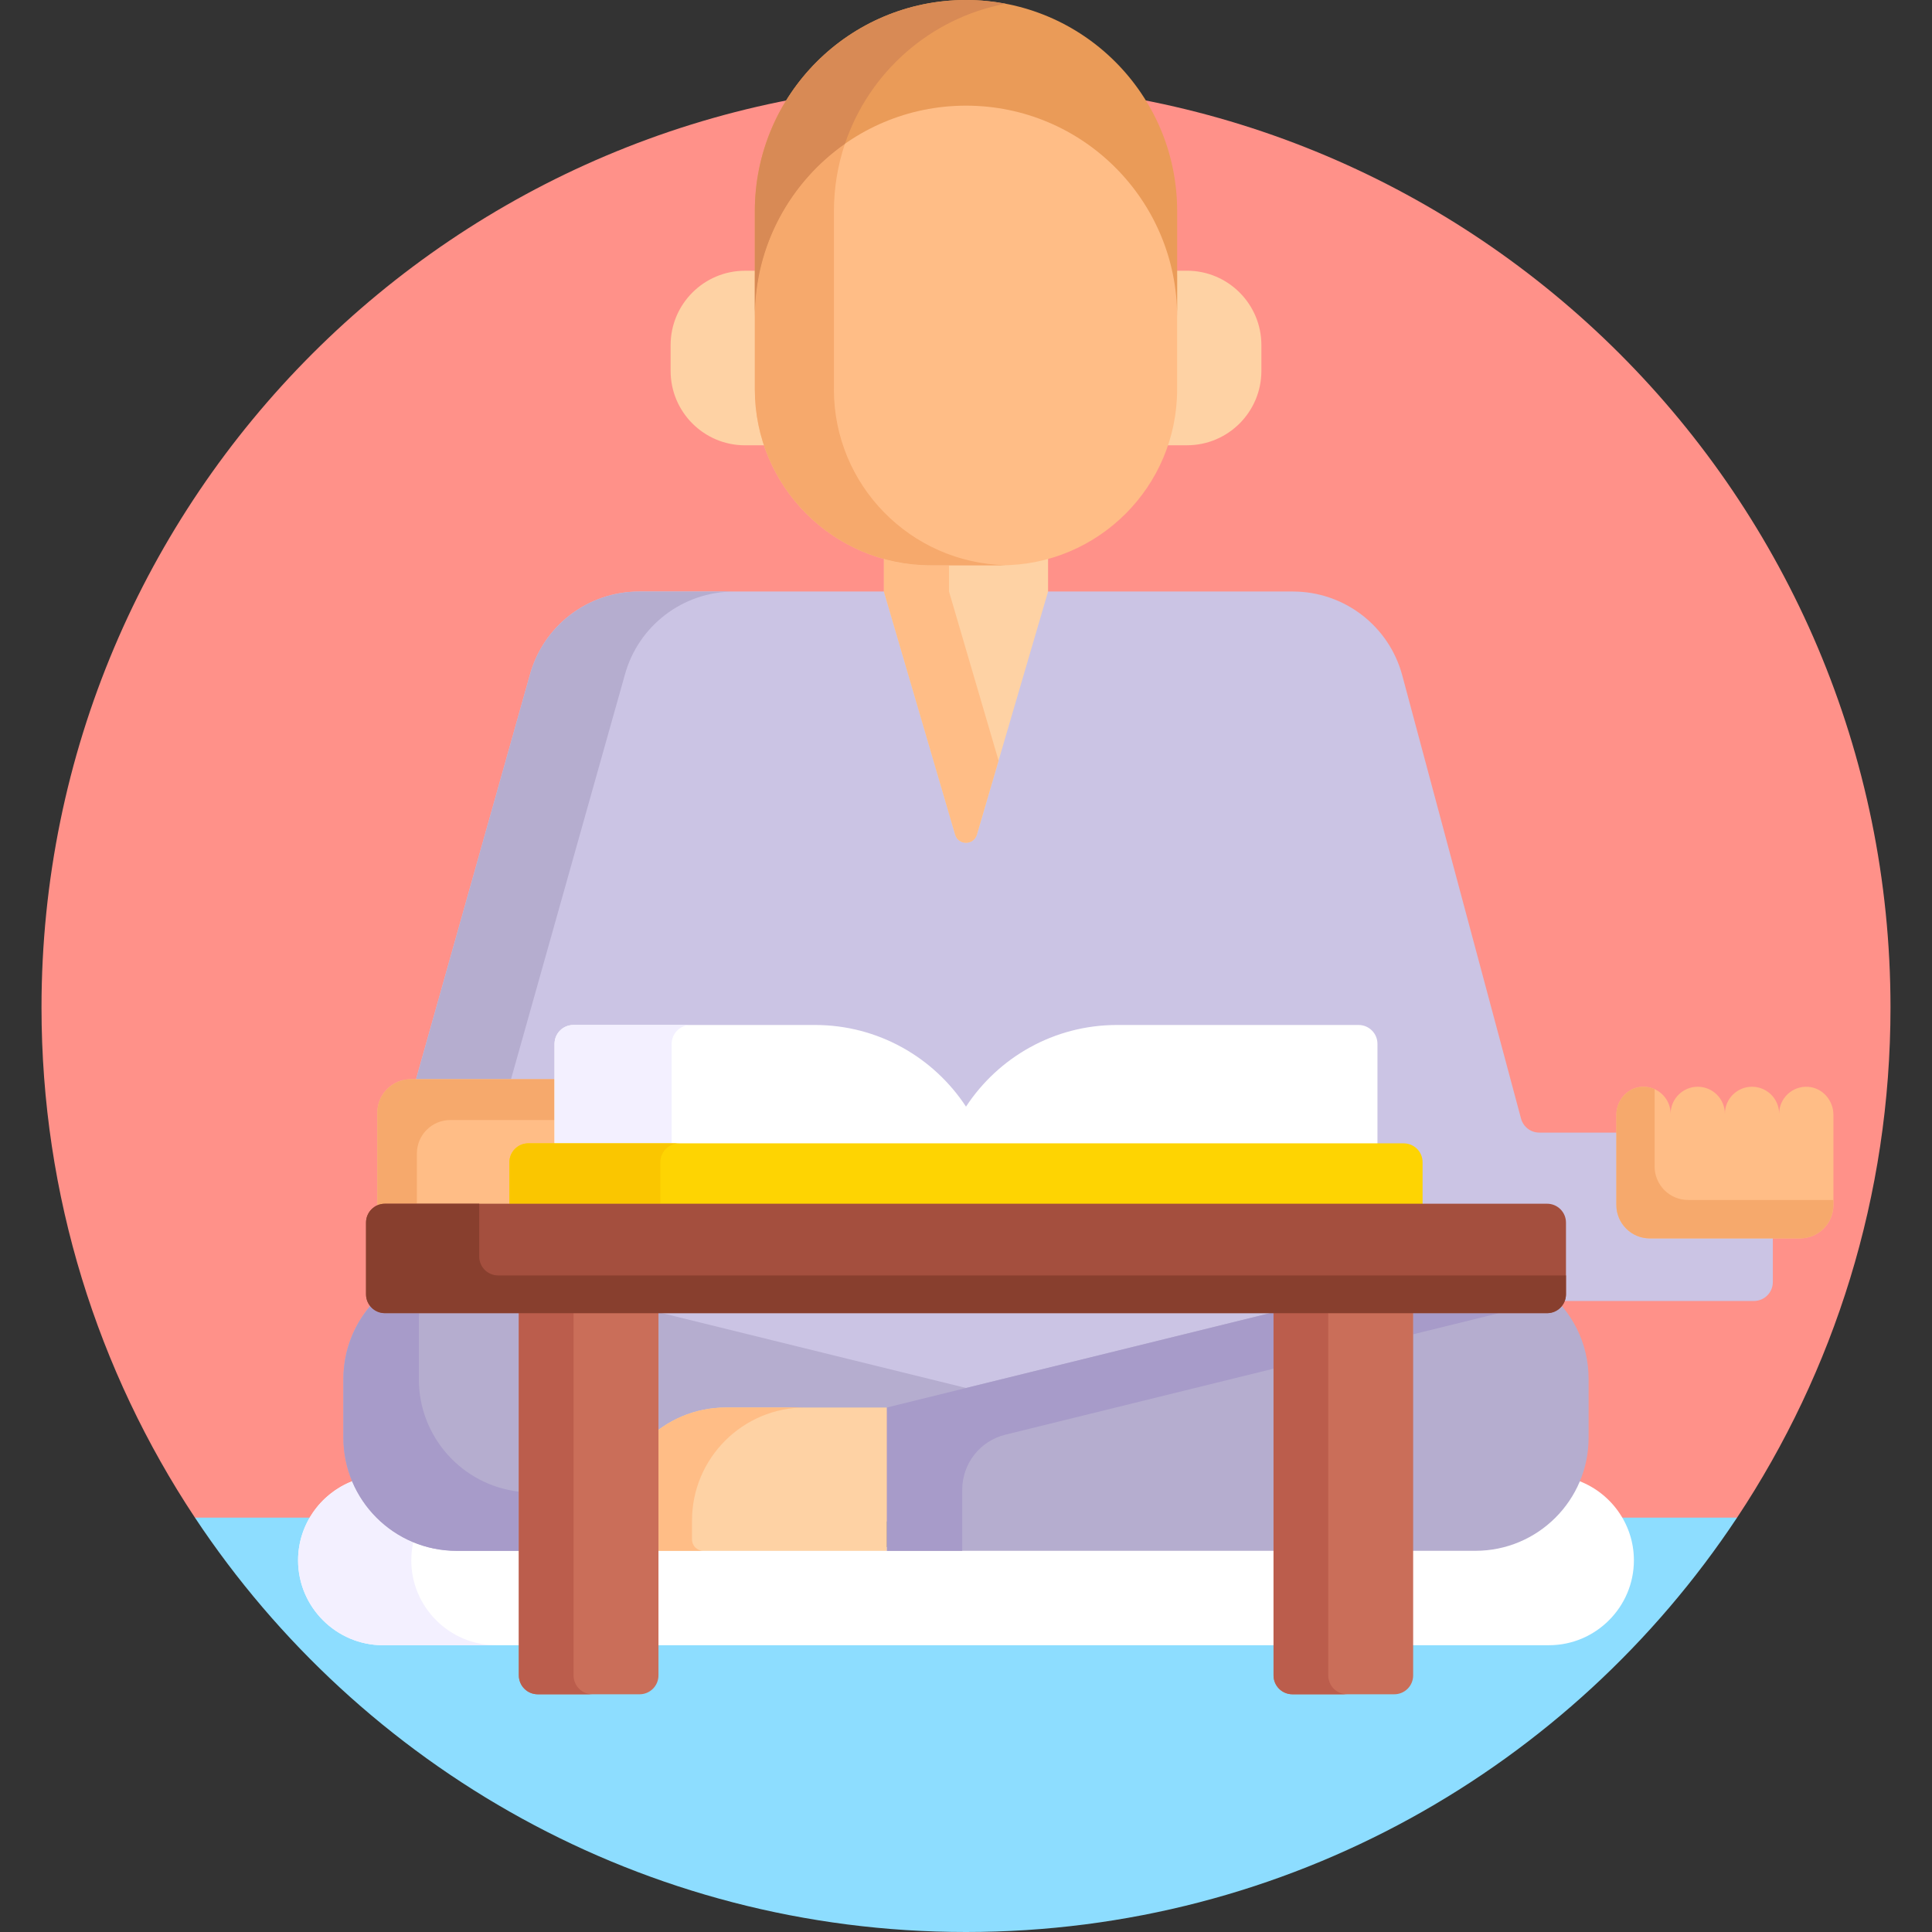 <?xml version="1.0" encoding="UTF-8"?>
<svg id="Capa_1" data-name="Capa 1" xmlns="http://www.w3.org/2000/svg" viewBox="0 0 512 512">
  <rect x="0" y="0" width="512" height="512" fill="#333333" stroke="none"/>
  <defs>
    <style>
      .cls-1 {
        fill: #fed402;
      }

      .cls-1, .cls-2, .cls-3, .cls-4, .cls-5, .cls-6, .cls-7, .cls-8, .cls-9, .cls-10, .cls-11, .cls-12, .cls-13, .cls-14, .cls-15, .cls-16, .cls-17, .cls-18 {
        stroke-width: 0px;
      }

      .cls-2 {
        fill: #a79bc9;
      }

      .cls-3 {
        fill: #fac600;
      }

      .cls-4 {
        fill: #ff9189;
      }

      .cls-5 {
        fill: #fed2a4;
      }

      .cls-6 {
        fill: #cbc4e4;
      }

      .cls-7 {
        fill: #883f2e;
      }

      .cls-8 {
        fill: #b5adcf;
      }

      .cls-9 {
        fill: #f3f0ff;
      }

      .cls-10 {
        fill: #f6a96c;
      }

      .cls-11 {
        fill: #a44f3e;
      }

      .cls-12 {
        fill: #fff;
      }

      .cls-13 {
        fill: #bb5d4c;
      }

      .cls-14 {
        fill: #8dddff;
      }

      .cls-15 {
        fill: #ffbd86;
      }

      .cls-16 {
        fill: #ea9b58;
      }

      .cls-17 {
        fill: #ca6e59;
      }

      .cls-18 {
        fill: #d88a55;
      }
    </style>
  </defs>
  <path class="cls-4" d="m256,22C120.69,22,11,131.69,11,267c0,49.97,14.97,96.44,40.66,135.19l3.36,1h401.96l3.36-1c25.69-38.75,40.66-85.22,40.66-135.19,0-135.31-109.69-245-245-245Z"/>
  <path class="cls-14" d="m410.76,402.19c-5.18,4.83-12.13,7.8-19.76,7.8H121c-7.63,0-14.57-2.96-19.76-7.8h-49.58c43.87,66.17,119,109.81,204.34,109.81s160.47-43.64,204.34-109.81h-49.58Z"/>
  <path class="cls-12" d="m417.74,392.21c-4.4,10.43-14.73,17.78-26.74,17.78H121c-12.01,0-22.34-7.34-26.74-17.78-8.85,3.03-15.26,11.45-15.26,21.29,0,12.38,10.12,22.5,22.5,22.5h309c12.38,0,22.5-10.12,22.5-22.5,0-9.85-6.41-18.26-15.26-21.29h0Z"/>
  <path class="cls-9" d="m109,413.5c0-1.64.18-3.25.52-4.79-7.31-3.03-13.15-8.86-16.21-16.15-8.36,3.29-14.32,11.45-14.32,20.94,0,12.38,10.12,22.5,22.5,22.5h30c-12.38,0-22.5-10.12-22.5-22.5Z"/>
  <g>
    <g>
      <path class="cls-6" d="m174.45,347.88c-.06.5.26.97.75,1.09l80.56,19.84c.08.02.16.03.24.03s.16-.01.24-.03l80.56-19.84c.49-.12.81-.59.75-1.09-.06-.5-.49-.88-.99-.88h-161.12c-.51,0-.93.38-.99.88Z"/>
      <path class="cls-6" d="m437.21,327.18c-4.33,0-7.86-3.53-7.86-7.86v-19.17h-21.43c-2.26,0-4.24-1.52-4.83-3.71l-31.47-117.44c-3.51-13.12-15.4-22.24-28.98-22.24h-173.28c-13.58,0-25.46,9.12-28.98,22.24l-39.77,141.25c.43-.16.9-.26,1.38-.26h48.4l10.43-40.51c.88-3.41,5.9-2.78,5.9.75v39.76h178.53v-39.76c0-3.52,5.03-4.16,5.9-.75l10.43,40.51h48.4c2.21,0,4,1.79,4,4v19c0,.64-.17,1.24-.44,1.78h51.28c2.76,0,5-2.24,5-5v-12.6h-32.63Z"/>
    </g>
    <path class="cls-8" d="m169.36,156.77c-13.58,0-25.46,9.12-28.98,22.24l-30.12,106.99h25.16l30.12-106.99c3.51-13.12,15.4-22.24,28.98-22.24h-25.16,0Z"/>
    <path class="cls-15" d="m428.35,295.44c0-3.83,2.89-7.17,6.71-7.42,4.19-.27,7.67,3.05,7.67,7.17,0-3.97,3.22-7.19,7.19-7.19s7.19,3.22,7.19,7.19c0-3.97,3.22-7.19,7.19-7.19s7.19,3.22,7.19,7.19c0-4.13,3.48-7.45,7.67-7.17,3.82.25,6.71,3.59,6.71,7.42v23.89c0,4.89-3.97,8.86-8.86,8.86h-39.79c-4.89,0-8.86-3.97-8.86-8.86v-23.89h0Z"/>
    <path class="cls-10" d="m447.35,318c-4.89,0-8.86-3.97-8.86-8.86v-20.5c-1.04-.47-2.2-.7-3.43-.62-3.82.25-6.71,3.59-6.71,7.42v23.89c0,4.89,3.97,8.86,8.86,8.86h39.79c4.89,0,8.86-3.97,8.86-8.86v-1.32h-38.52Z"/>
    <path class="cls-5" d="m265.33,148.81h-18.65c-4.3,0-8.47-.61-12.42-1.73v9.69l18.87,64.4c.84,2.88,4.92,2.88,5.76,0l18.86-64.4v-9.69c-3.95,1.12-8.11,1.73-12.42,1.73Z"/>
    <path class="cls-15" d="m251.51,149.82h-4.84c-4.3,0-8.46-.59-12.42-1.68v8.65l18.87,64.4c.84,2.88,4.92,2.88,5.76,0l5.75-19.62-13.12-44.77v-6.96Z"/>
    <g>
      <path class="cls-5" d="m201.04,103.18v-31.43h-3.6c-10.89,0-19.72,8.83-19.72,19.72v6.82c0,10.89,8.83,19.72,19.72,19.72h6.08c-1.6-4.65-2.48-9.63-2.48-14.82h0Z"/>
      <path class="cls-5" d="m314.56,71.75h-3.6v31.43c0,5.19-.88,10.17-2.48,14.82h6.08c10.89,0,19.72-8.83,19.72-19.72v-6.82c0-10.89-8.83-19.72-19.72-19.72Z"/>
    </g>
    <path class="cls-15" d="m310.96,68.97c-6.59-24.16-28.74-41.97-54.96-41.97s-48.37,17.81-54.96,41.97l-1,4.03v30.18c0,25.75,20.88,46.63,46.63,46.63h18.65c25.75,0,46.63-20.88,46.63-46.63v-30.18l-1-4.03Z"/>
    <path class="cls-10" d="m221,103.18v-47.22c0-6.24,1.03-12.23,2.91-17.83-14.43,10.12-23.87,26.87-23.87,45.83v19.22c0,25.75,20.88,46.63,46.63,46.63h18.65c.39,0,.77-.02,1.15-.03-25.22-.62-45.48-21.24-45.48-46.6Z"/>
    <path class="cls-16" d="m256,0c-30.9,0-55.96,25.05-55.96,55.96v28c0-30.9,25.05-55.96,55.96-55.96s55.96,25.05,55.96,55.96v-28c0-30.91-25.05-55.96-55.96-55.96h0Z"/>
    <path class="cls-18" d="m266.48.99c-3.4-.64-6.9-.99-10.48-.99-30.9,0-55.96,25.05-55.96,55.96v28c0-18.97,9.45-35.72,23.88-45.84,6.37-18.94,22.58-33.34,42.56-37.13Z"/>
    <path class="cls-8" d="m165.39,409.98c-1.1,0-2-.9-2-2v-4.98c0-15.99,13.01-29,29-29h42.61c.08,0,.16-.01.24-.03l22.85-5.63-129.92-31.99c-18.91-4.65-37.17,9.66-37.17,29.13v15.49c0,16.57,13.43,30,30,30h44.39v-1Z"/>
    <path class="cls-2" d="m111,365.51v-15.49c0-.68.03-1.35.07-2.01h-9.07c-1.58,0-2.98-.75-3.89-1.9-4.4,5.18-7.11,11.9-7.11,19.39v15.49c0,16.57,13.43,30,30,30h16.5v-15.69c-14.92-1.73-26.5-14.41-26.5-29.79h0Z"/>
    <path class="cls-8" d="m391,410.98h-156v-37.98l148.83-36.64c18.91-4.66,37.17,9.66,37.17,29.13v15.49c0,16.57-13.43,30-30,30h0Z"/>
    <g>
      <path class="cls-2" d="m397.23,348h-22.73v5.6l22.73-5.6Z"/>
      <path class="cls-2" d="m337.5,348h-.94l-101.56,25.01v37.98h20v-16.21c0-6.9,4.71-12.92,11.41-14.57l71.09-17.5v-14.71Z"/>
    </g>
    <path class="cls-5" d="m162.39,403.01v4.98c0,1.66,1.34,3,3,3h69.61v-37.98h-42.61c-16.57,0-30,13.43-30,30Z"/>
    <path class="cls-15" d="m183.39,407.98v-4.98c0-16.57,13.43-30,30-30h-21c-16.57,0-30,13.43-30,30v4.98c0,1.66,1.34,3,3,3h21c-1.66,0-3-1.34-3-3Z"/>
  </g>
  <g>
    <path class="cls-15" d="m148.65,286h-39.79c-4.89,0-8.86,3.97-8.86,8.86v23.89c0,.58.07,1.15.2,1.7.54-.28,1.15-.45,1.8-.45h55.41c.07-.41.11-.83.11-1.25v-23.89c0-4.89-3.97-8.86-8.86-8.86h0Z"/>
    <path class="cls-10" d="m102,319h8.48v-13.32c0-4.89,3.97-8.86,8.86-8.86h27.62v-10.82h-38.1c-4.89,0-8.86,3.97-8.86,8.86v23.89c0,.22.01.44.03.66.6-.26,1.27-.4,1.97-.4Z"/>
    <path class="cls-12" d="m365.04,304v-27.37c0-2.76-2.24-5-5-5h-64.01c-16.75,0-31.48,8.61-40.03,21.64-8.55-13.03-23.28-21.64-40.03-21.64h-64.01c-2.76,0-5,2.24-5,5v27.37h218.08Z"/>
    <path class="cls-9" d="m178,303v-26.37c0-2.76,2.24-5,5-5h-31.04c-2.76,0-5,2.24-5,5v26.37h31.04Z"/>
    <path class="cls-1" d="m377,320v-12c0-2.76-2.24-5-5-5h-232c-2.76,0-5,2.24-5,5v12h242Z"/>
    <path class="cls-3" d="m175,319v-11c0-2.76,2.24-5,5-5h-40c-2.76,0-5,2.24-5,5v11h40Z"/>
    <g>
      <path class="cls-17" d="m137.5,347v97c0,2.76,2.24,5,5,5h27c2.76,0,5-2.24,5-5v-97h-37Z"/>
      <path class="cls-13" d="m152,444v-97h-14.5v97c0,2.76,2.24,5,5,5h14.5c-2.76,0-5-2.24-5-5Z"/>
      <path class="cls-17" d="m337.5,347v97c0,2.76,2.24,5,5,5h27c2.76,0,5-2.24,5-5v-97h-37Z"/>
      <path class="cls-13" d="m352,444v-97h-14.5v97c0,2.76,2.24,5,5,5h14.5c-2.76,0-5-2.24-5-5Z"/>
    </g>
    <path class="cls-11" d="m410,348H102c-2.76,0-5-2.24-5-5v-19c0-2.76,2.24-5,5-5h308c2.76,0,5,2.24,5,5v19c0,2.76-2.24,5-5,5Z"/>
    <path class="cls-7" d="m132,338c-2.76,0-5-2.24-5-5v-14h-25c-2.76,0-5,2.24-5,5v19c0,2.76,2.24,5,5,5h308c2.76,0,5-2.24,5-5v-5H132Z"/>
  </g>
</svg>